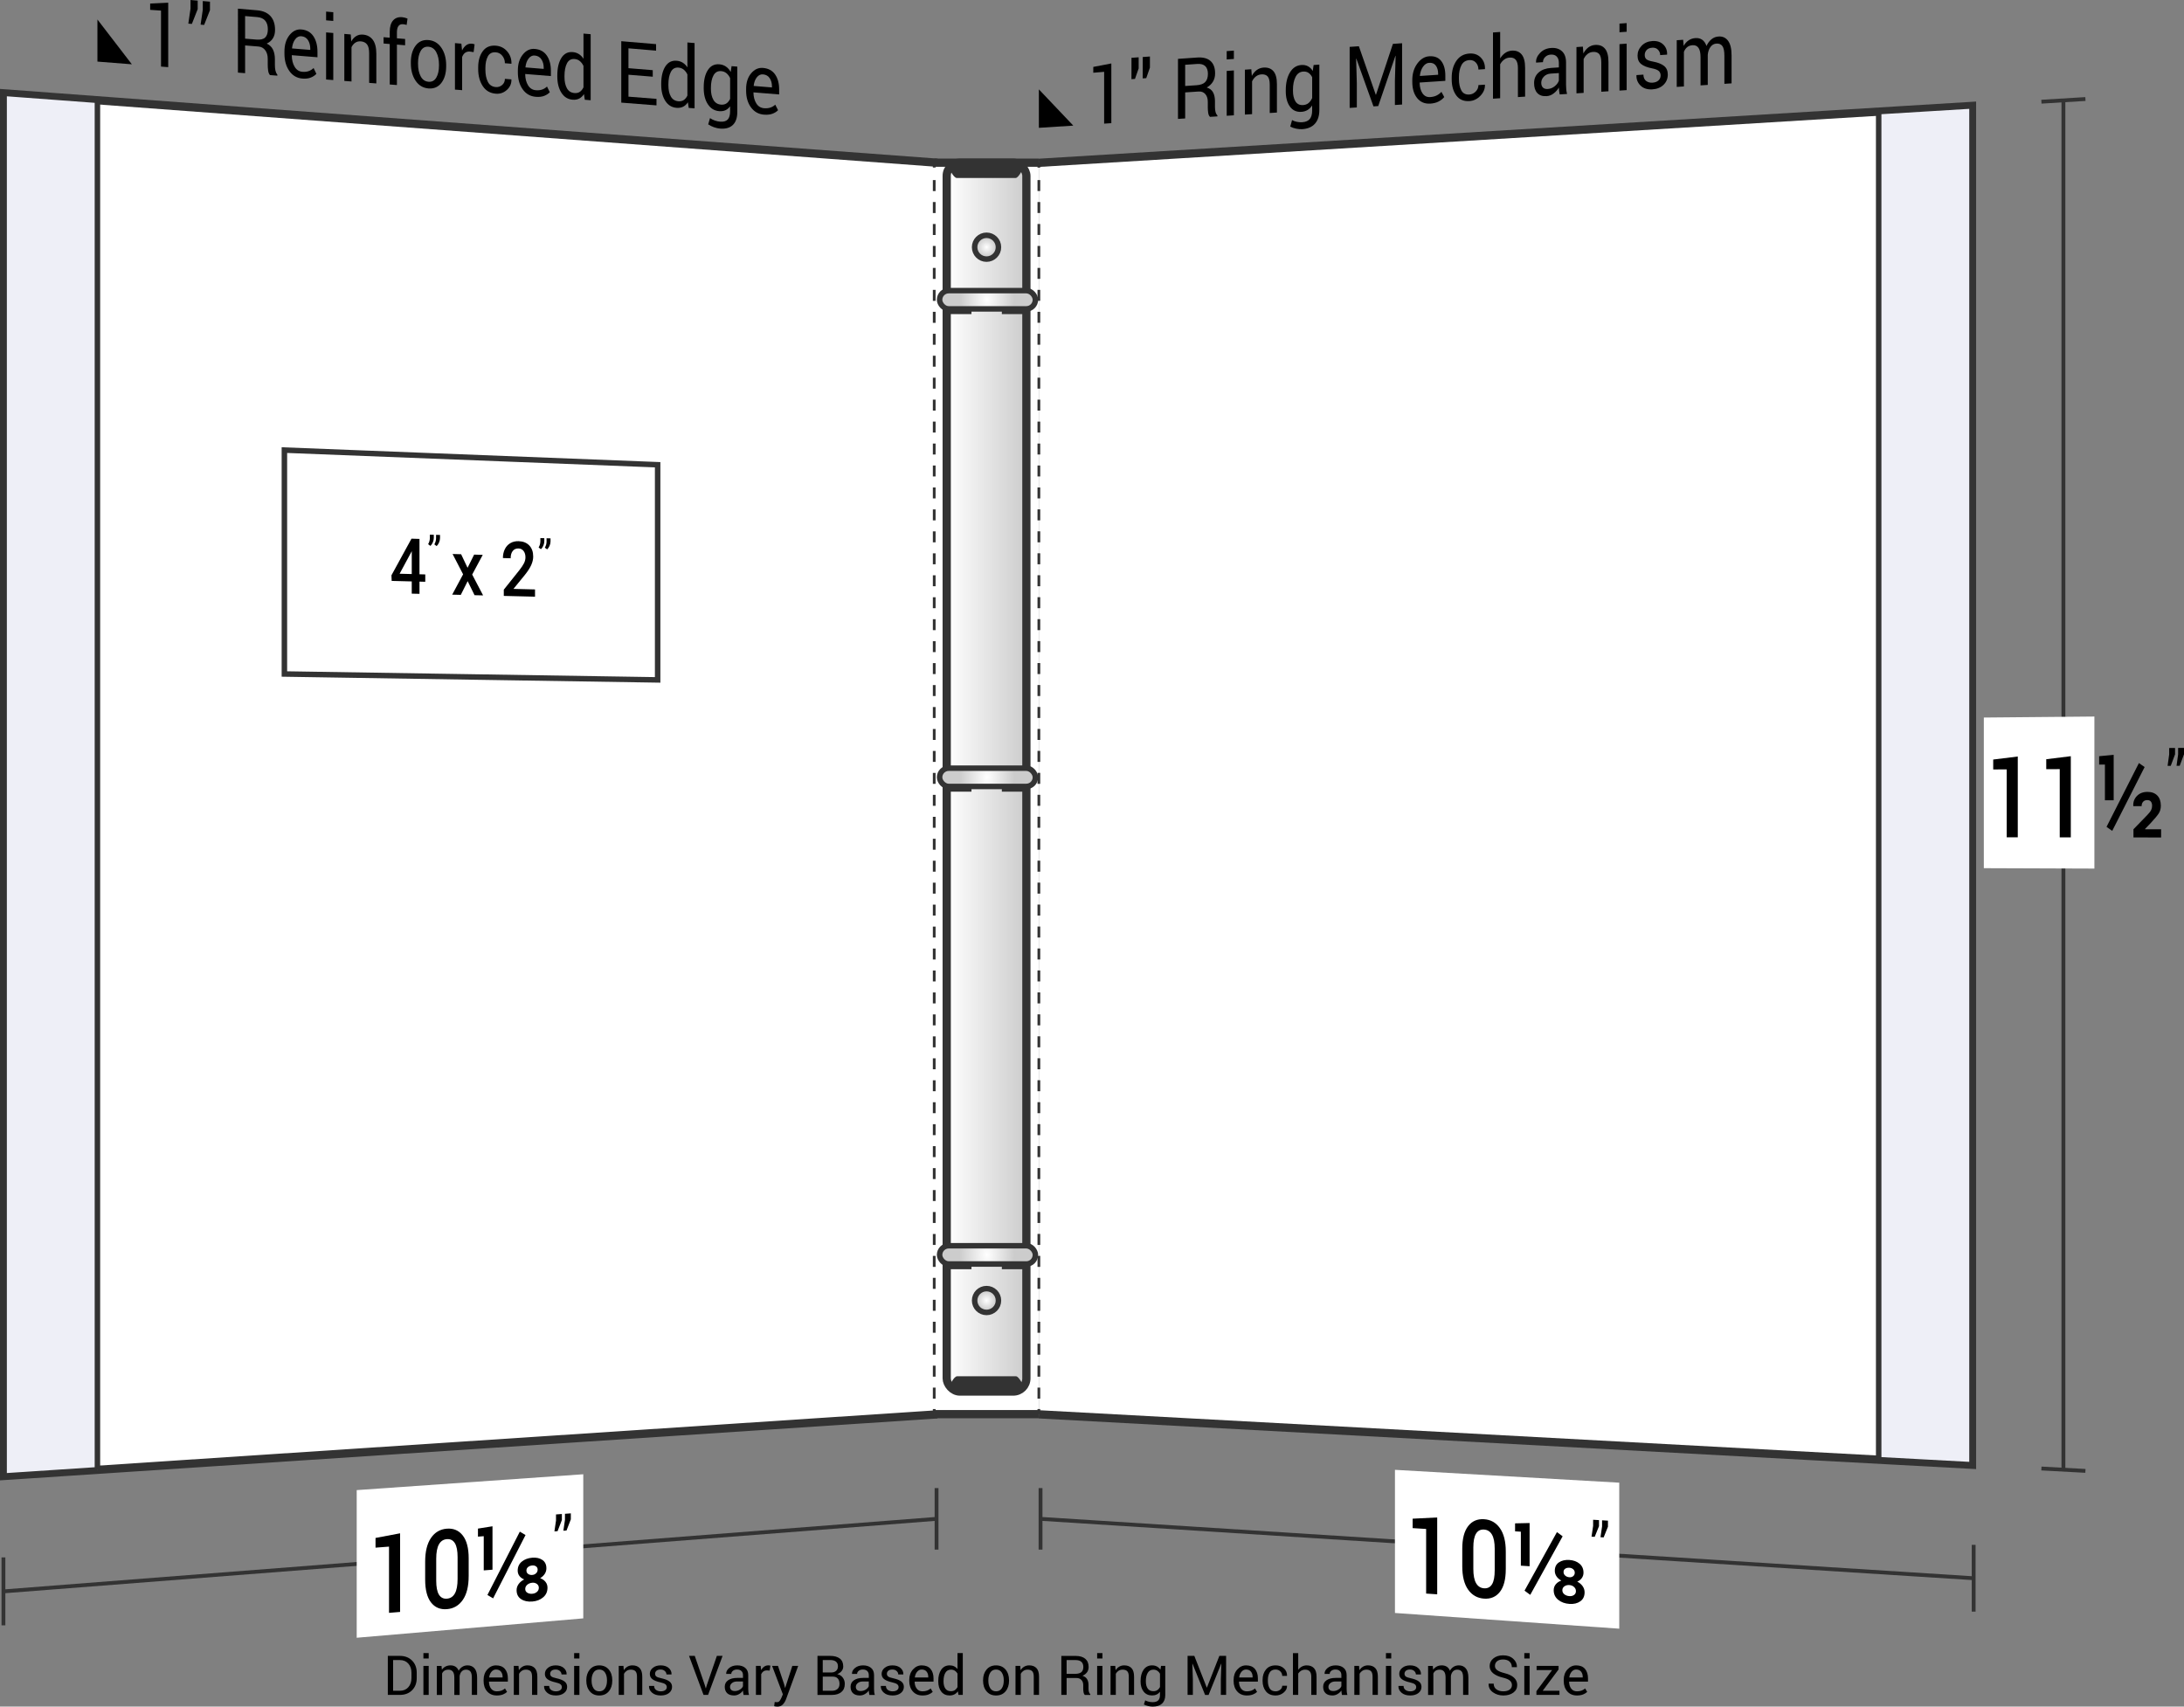 <?xml version="1.0" encoding="UTF-8"?>
<svg id="Layer_2" data-name="Layer 2" xmlns="http://www.w3.org/2000/svg" xmlns:xlink="http://www.w3.org/1999/xlink" viewBox="0 0 198.945 155.461">
  <rect x="0" y="0" width="198.945" height="155.461" fill="#808080" stroke="none"/>
  <defs>
    <style>
      .cls-1 {
        fill: url(#linear-gradient);
      }

      .cls-1, .cls-2, .cls-3, .cls-4, .cls-5, .cls-6, .cls-7, .cls-8, .cls-9, .cls-10, .cls-11, .cls-12 {
        stroke: #333;
        stroke-miterlimit: 10;
      }

      .cls-1, .cls-8 {
        stroke-width: .75px;
      }

      .cls-2 {
        fill: url(#radial-gradient-5);
      }

      .cls-2, .cls-5, .cls-6, .cls-7, .cls-9, .cls-11, .cls-12 {
        stroke-width: .5px;
      }

      .cls-13 {
        fill: #000;
      }

      .cls-13, .cls-14, .cls-15 {
        stroke-width: 0px;
      }

      .cls-3 {
        stroke-width: .35px;
      }

      .cls-3, .cls-4, .cls-10 {
        fill: none;
      }

      .cls-4, .cls-10 {
        stroke-width: .25px;
      }

      .cls-5 {
        fill: #eeeff7;
      }

      .cls-6, .cls-8, .cls-15 {
        fill: #fff;
      }

      .cls-7 {
        fill: url(#radial-gradient-2);
      }

      .cls-14 {
        fill: #333;
      }

      .cls-9 {
        fill: url(#radial-gradient-3);
      }

      .cls-10 {
        stroke-dasharray: 0 0 1 1;
      }

      .cls-11 {
        fill: url(#radial-gradient-4);
      }

      .cls-12 {
        fill: url(#radial-gradient);
      }
    </style>
    <linearGradient id="linear-gradient" x1="86.237" y1="70.79" x2="93.496" y2="70.79" gradientUnits="userSpaceOnUse">
      <stop offset="0" stop-color="#fff"/>
      <stop offset="1" stop-color="#ccc"/>
    </linearGradient>
    <radialGradient id="radial-gradient" cx="89.866" cy="118.468" fx="89.866" fy="118.468" r="1.088" gradientUnits="userSpaceOnUse">
      <stop offset="0" stop-color="#fff"/>
      <stop offset=".8" stop-color="#ccc"/>
    </radialGradient>
    <radialGradient id="radial-gradient-2" cy="22.518" fy="22.518" r="1.088" xlink:href="#radial-gradient"/>
    <radialGradient id="radial-gradient-3" cx="162.585" cy="114.31" fx="162.585" fy="114.31" r="3.844" gradientTransform="translate(-42.116) scale(.812 1)" xlink:href="#radial-gradient"/>
    <radialGradient id="radial-gradient-4" cx="162.585" cy="70.808" fx="162.585" fy="70.808" r="3.844" gradientTransform="translate(-42.116) scale(.812 1)" xlink:href="#radial-gradient"/>
    <radialGradient id="radial-gradient-5" cx="162.585" cy="27.306" fx="162.585" fy="27.306" r="3.844" gradientTransform="translate(-42.116) scale(.812 1)" xlink:href="#radial-gradient"/>
  </defs>
  <title>99-71-WIN</title>
  <g>
    <g>
      <g>
        <path class="cls-3" d="M85.313,138.355c-28.333,2.203-56.667,4.406-85,6.609"/>
        <path class="cls-3" d="M85.313,135.554v5.603"/>
        <path class="cls-3" d="M.313,141.869v6.189"/>
      </g>
      <path class="cls-15" d="M53.132,147.422c-8.256.706-12.383,1.059-20.639,1.765v-13.449c8.256-.578,12.383-.866,20.639-1.444,0,5.251,0,7.877 0,13.128Z"/>
      <g>
        <path class="cls-13" d="M36.445,146.835c-.403.034-.605.05-1.008.084v-6.033c-.491.037-.737.056-1.229.094v-.883c.895-.17,1.342-.255,2.237-.424v7.162Z"/>
        <path class="cls-13" d="M42.692,143.576c0,.924-.177,1.644-.531,2.158-.354.514-.836.798-1.444.848-.612.051-1.096-.152-1.453-.609-.356-.457-.535-1.151-.535-2.08v-1.634c0-.926.177-1.647.531-2.164s.837-.798,1.448-.844c.609-.045,1.092.163,1.449.625s.536,1.152.536,2.074v1.626ZM41.683,141.846c0-.583-.083-1.008-.249-1.276s-.408-.389-.727-.365c-.318.024-.56.182-.724.476-.165.293-.247.732-.247,1.316v1.983c0,.588.084,1.016.251,1.284.167.268.41.39.729.363.318-.026.559-.186.722-.479.164-.294.245-.735.245-1.324v-1.978Z"/>
        <path class="cls-13" d="M44.862,142.988c-.319.025-.478.038-.797.063v-3.115c-.211.016-.316.024-.527.04v-.732c.529-.085.794-.127,1.324-.211v3.955ZM44.92,145.599c-.207-.123-.311-.185-.519-.308,1.18-2.315,1.77-3.469,2.951-5.769.208.124.311.186.519.31-1.18,2.299-1.771,3.453-2.951,5.767ZM49.772,142.86c0,.187-.051.359-.153.514s-.241.283-.415.385c.205.074.367.187.488.338.12.152.18.328.18.528 0.0.362-.13.654-.392.877-.261.224-.59.352-.986.385-.412.034-.754-.038-1.027-.218-.272-.18-.409-.451-.409-.814,0-.204.062-.391.185-.562s.292-.309.508-.418c-.186-.072-.331-.178-.436-.317-.105-.139-.157-.302-.157-.49,0-.34.125-.613.377-.819s.57-.324.955-.354c.371-.029.677.04.919.206.242.166.363.419.363.758ZM49.083,144.643c0-.151-.059-.27-.175-.357s-.256-.124-.419-.111c-.183.015-.335.076-.459.182-.123.107-.185.235-.185.387,0,.148.062.261.185.34.123.079.277.11.462.095.164-.013.303-.069.417-.167.115-.098.172-.221.172-.368ZM48.975,142.981c0-.126-.047-.223-.141-.292-.094-.069-.209-.097-.345-.087-.155.012-.283.06-.384.142s-.151.188-.151.318c0,.136.052.24.155.313.104.073.232.103.384.09.133-.011.247-.061.341-.151.094-.09.141-.201.141-.334Z"/>
        <path class="cls-13" d="M51.183,138.462c-.157.406-.235.61-.392,1.016-.115.009-.173.013-.288.022.058-.397.087-.596.145-.993v-.553c.214-.016.321-.024.535-.04v.547ZM51.998,138.401c-.157.406-.235.609-.392,1.016-.115.009-.173.013-.288.022.058-.397.087-.595.145-.992v-.552c.214-.016.321-.024.535-.04v.546Z"/>
      </g>
      <path class="cls-8" d="M85.375,14.822C57.042,12.715,28.708,10.609.375,8.503v125.947c28.333-1.871,56.667-3.742,85-5.613"/>
      <path class="cls-5" d="M8.875,133.889c-3.4.225-5.1.337-8.5.561V8.503c3.4.253,5.1.379,8.5.632 0,41.585 0,83.17,0,124.754Z"/>
      <g>
        <path class="cls-13" d="M15.322,6.116c-.262-.02-.393-.031-.654-.051,0-2.04-0-3.06-0-5.1-.396-.027-.594-.04-.989-.067V.324c.657-.032.986-.047,1.644-.078,0,2.348 0,3.522 0,5.87Z"/>
        <path class="cls-13" d="M18.008.832c-.212.538-.319.808-.531,1.347-.129-.011-.193-.016-.322-.027.08-.545.12-.818.199-1.363v-.788c.262.022.393.034.654.056v.776ZM19.126.926c-.212.538-.319.807-.531,1.345-.129-.011-.193-.016-.322-.027.08-.545.12-.817.199-1.361V.096c.262.022.392.034.654.056v.775Z"/>
        <path class="cls-13" d="M22.328,4.141v2.524c-.262-.02-.393-.031-.654-.051V.789c.7.059,1.05.089,1.75.149.529.045.933.22,1.212.526.279.305.418.727.418,1.263,0,.298-.064.551-.194.762-.13.21-.318.37-.566.48.266.125.457.309.573.551s.174.534.174.877v.546c0,.181.017.344.05.49s.091.268.173.364v.096c-.27-.021-.405-.032-.674-.053-.086-.097-.142-.235-.166-.412-.024-.177-.036-.359-.036-.545v-.531c0-.314-.077-.573-.229-.777-.152-.204-.357-.316-.614-.337-.486-.039-.729-.059-1.215-.099ZM22.328,3.521c.412.034.618.051,1.029.084.37.03.636-.032.798-.188.163-.155.244-.405.244-.751,0-.327-.079-.586-.237-.779-.159-.192-.405-.303-.739-.331-.438-.037-.657-.055-1.096-.092v2.056Z"/>
        <path class="cls-13" d="M27.547,7.156c-.5-.039-.898-.27-1.194-.693s-.443-.953-.443-1.59v-.175c0-.613.152-1.111.457-1.494.304-.382.665-.556,1.081-.521.484.04.851.246,1.099.616.248.37.372.846.372,1.428v.488c-.932-.075-1.399-.113-2.331-.188-.004.008-.006.011-.01.019.007.413.094.76.262,1.039.168.279.404.431.708.455.221.017.416-.005.583-.067s.312-.155.433-.277c.102.212.154.317.256.529-.128.142-.298.255-.508.34-.21.085-.465.116-.764.092ZM27.448,3.3c-.219-.018-.406.077-.562.285-.155.208-.25.477-.285.807.003.008.004.012.006.02.663.054.994.081,1.657.135v-.103c0-.306-.068-.568-.206-.785-.137-.217-.341-.337-.611-.359Z"/>
        <path class="cls-13" d="M30.359,1.908c-.262-.022-.393-.033-.654-.055v-.797c.262.022.393.034.654.056v.797ZM30.359,7.293c-.262-.02-.393-.031-.654-.051V2.951c.262.022.393.033.654.054v4.288Z"/>
        <path class="cls-13" d="M31.95,3.138c.019.256.028.384.046.641.12-.217.27-.381.45-.491.18-.11.386-.156.616-.136.387.032.688.192.9.479.212.287.319.712.319,1.275v2.694c-.262-.02-.393-.031-.654-.051v-2.681c0-.377-.062-.649-.188-.817s-.316-.263-.573-.284c-.188-.016-.355.025-.5.121-.145.096-.261.234-.347.414v3.121c-.262-.02-.393-.031-.654-.051V3.089c.234.019.351.029.584.049Z"/>
        <path class="cls-13" d="M35.502,7.696v-3.687c-.224-.019-.337-.028-.561-.046v-.576c.224.019.337.028.561.047v-.54c0-.455.1-.797.3-1.028.201-.231.48-.331.838-.3.075.006.151.02.228.041.077.021.161.049.254.083-.032.233-.048.35-.08.583-.04-.014-.088-.027-.145-.04-.056-.013-.116-.022-.177-.027-.19-.016-.332.039-.425.167-.093.127-.139.319-.139.577v.539l.747.062v.574c-.299-.025-.448-.037-.747-.062v3.684c-.262-.02-.393-.031-.654-.051Z"/>
        <path class="cls-13" d="M37.425,5.681c0-.629.144-1.136.432-1.519.288-.383.678-.554,1.172-.513.498.042.892.277,1.18.706.289.429.434.958.434,1.587v.086c0,.632-.144,1.137-.432,1.517-.288.379-.68.55-1.175.511-.496-.039-.888-.272-1.177-.699-.289-.427-.433-.957-.433-1.589v-.086ZM38.079,5.818c0,.45.08.828.241,1.133.161.306.399.471.716.496.312.025.549-.103.71-.382.162-.279.242-.644.242-1.092v-.086c0-.443-.081-.819-.244-1.128-.163-.308-.401-.476-.715-.502-.312-.026-.548.102-.709.385-.161.282-.241.646-.241,1.09v.086Z"/>
        <path class="cls-13" d="M43.143,4.749c-.134-.02-.201-.031-.335-.051-.172-.014-.318.022-.437.109-.119.086-.21.215-.274.384v3.022c-.262-.02-.393-.031-.654-.051V3.928c.234.019.351.029.584.049.025.249.038.374.063.623.102-.21.228-.371.377-.481s.322-.157.517-.141c.048.004.095.012.139.025s.081.026.11.038c-.036.283-.054.424-.09.707Z"/>
        <path class="cls-13" d="M45.171,7.931c.217.017.408-.046.573-.19.165-.144.248-.33.248-.558.235.019.353.028.588.047.003.01.004.014.006.024.011.364-.126.676-.413.936-.287.26-.621.376-1.001.346-.522-.041-.922-.272-1.198-.694-.277-.422-.415-.937-.415-1.543v-.164c0-.601.139-1.091.416-1.47.278-.379.677-.546,1.197-.503.421.035.764.209,1.031.522.267.312.396.68.387,1.101-.003.009-.004.014-.007.023-.236-.019-.354-.029-.591-.048,0-.257-.078-.482-.232-.675s-.351-.3-.588-.319c-.343-.028-.588.096-.735.373-.147.277-.221.626-.221,1.047v.164c0,.431.073.796.219,1.094.146.299.392.461.737.488Z"/>
        <path class="cls-13" d="M48.81,8.819c-.5-.039-.898-.265-1.194-.678s-.443-.931-.443-1.552v-.171c0-.598.152-1.084.457-1.456.304-.372.665-.541,1.081-.506.484.04.851.242,1.099.603.248.361.372.826.372,1.394v.476c-.932-.075-1.399-.113-2.331-.188-.004.007-.006.011-.01.019.007.403.094.741.262,1.014.168.273.404.421.708.445.221.017.416-.004.583-.065s.312-.15.433-.27c.102.207.153.31.256.517-.128.138-.298.248-.508.331-.21.082-.465.112-.764.088ZM48.711,5.057c-.219-.018-.406.074-.562.277-.155.203-.25.465-.285.787.003.008.004.012.006.02.663.054.994.081,1.657.135v-.1c0-.299-.068-.554-.206-.766-.137-.212-.341-.33-.611-.352Z"/>
        <path class="cls-13" d="M50.766,6.875c0-.673.124-1.206.371-1.598.247-.392.592-.57,1.038-.532.21.018.396.078.559.182.163.104.302.247.417.428v-2.296c.262.022.392.034.654.056,0,2.406,0,3.609-0,6.015-.214-.017-.321-.025-.534-.042-.031-.208-.046-.311-.077-.519-.117.186-.261.323-.432.41-.17.087-.369.122-.594.104-.438-.034-.781-.246-1.029-.636-.248-.389-.372-.886-.372-1.49v-.081ZM51.42,7.009c0,.423.074.767.223,1.033.148.265.378.411.69.435.195.015.358-.023.491-.116s.241-.228.326-.406v-1.949c-.084-.179-.193-.325-.327-.438s-.295-.177-.483-.192c-.314-.026-.546.106-.696.395s-.224.675-.224,1.157v.081Z"/>
        <path class="cls-13" d="M59.462,6.987c-.886-.072-1.329-.108-2.214-.18v1.997c1.021.081,1.532.121,2.553.202v.593c-1.283-.1-1.925-.151-3.208-.251V3.752c1.268.108,1.903.162,3.171.269v.593l-2.517-.212v1.809c.886.073,1.329.109,2.214.182v.594Z"/>
        <path class="cls-13" d="M60.232,7.639c0-.666.124-1.193.371-1.58.247-.387.592-.563,1.038-.525.21.018.396.077.559.18.163.103.302.244.417.424v-2.27c.262.022.392.034.654.056v5.947c-.214-.017-.321-.025-.534-.042-.031-.205-.046-.308-.077-.513-.117.184-.261.319-.432.405s-.369.12-.594.102c-.438-.034-.781-.244-1.029-.629-.248-.385-.372-.877-.372-1.474v-.08ZM60.886,7.772c0,.418.074.759.223,1.021.148.263.378.406.69.431.195.015.358-.023.491-.114.133-.091.241-.225.326-.402v-1.927c-.084-.177-.193-.322-.327-.433-.134-.112-.295-.175-.483-.191-.314-.026-.546.104-.696.39-.149.286-.224.667-.224,1.144v.08Z"/>
        <path class="cls-13" d="M64.104,7.951c0-.663.126-1.187.378-1.572s.601-.559,1.046-.522c.228.019.428.088.601.208.173.119.316.283.432.49.032-.212.048-.317.08-.529.209.017.313.026.521.043-0,1.651-0,2.477-0,4.129,0,.526-.134.92-.402,1.182-.268.262-.654.373-1.159.335-.173-.013-.359-.054-.56-.124-.2-.07-.377-.158-.53-.263.066-.228.1-.342.166-.57.118.085.259.158.425.217.166.06.33.096.491.108.319.025.551-.041.696-.195.145-.155.217-.401.217-.741v-.463c-.117.163-.258.282-.421.356-.164.075-.352.104-.564.087-.441-.034-.787-.244-1.04-.629s-.378-.874-.378-1.466v-.08ZM64.758,8.084c0,.413.076.752.229,1.015.153.263.385.407.697.432.197.016.362-.023.495-.115s.242-.228.329-.409v-1.891c-.084-.182-.194-.329-.329-.443-.135-.114-.298-.178-.488-.194-.312-.026-.545.105-.7.391-.155.286-.232.665-.232,1.134v.08Z"/>
        <path class="cls-13" d="M69.602,10.445c-.5-.039-.898-.26-1.194-.664s-.443-.909-.443-1.515v-.167c0-.584.152-1.057.457-1.42.304-.363.665-.526,1.081-.491.484.04.851.237,1.099.59.248.353.372.807.372,1.36v.465c-.932-.075-1.399-.113-2.331-.188l-.01.018c.007.394.094.723.262.99.168.267.404.411.708.435.221.017.416-.003.583-.062.167-.059.312-.146.433-.262.102.202.153.303.256.504-.128.134-.298.242-.508.321-.21.08-.465.108-.764.085ZM69.502,6.775c-.219-.018-.406.071-.562.269-.155.197-.25.453-.285.767.003.008.004.012.006.019.663.054.994.081,1.657.135v-.098c0-.292-.068-.541-.206-.748-.137-.207-.341-.322-.611-.344Z"/>
      </g>
      <path class="cls-13" d="M8.875,5.611l3.136.246c-1.254-1.627-1.881-2.443-3.136-4.081v3.835Z"/>
    </g>
    <g>
      <g>
        <path class="cls-3" d="M187.96,9.142c-0,41.579-0,83.158,0,124.737"/>
        <path class="cls-3" d="M185.955,9.264c1.604-.098,2.406-.147,4.01-.244"/>
        <path class="cls-3" d="M185.955,133.77c1.604.087,2.406.13,4.01.217"/>
        <path class="cls-15" d="M190.783,79.121c-4.029-.014-6.043-.022-10.072-.036v-13.722c4.029-.037,6.043-.055,10.072-.092v13.85Z"/>
        <g>
          <path class="cls-13" d="M183.803,76.275c-.403-0-.605-.001-1.008-.001v-6.188c-.491.002-.737.004-1.229.006v-.903c.895-.11,1.342-.165,2.237-.276v7.362Z"/>
          <path class="cls-13" d="M188.634,76.279c-.403-0-.605-.001-1.008-.001v-6.216c-.491.002-.737.004-1.229.006v-.907c.895-.11,1.342-.166,2.237-.277v7.395Z"/>
          <path class="cls-13" d="M192.539,72.899c-.319.001-.478.001-.797.002v-3.255c-.211.001-.316.002-.527.003v-.764c.53-.05.795-.075,1.324-.125v4.139ZM192.407,75.687c-.208-.147-.311-.22-.519-.367,1.18-2.319,1.77-3.481,2.951-5.812.208.146.311.219.519.365-1.18,2.332-1.77,3.495-2.951,5.814ZM196.86,76.287c-1.008-.001-1.512-.001-2.519-.002v-.745c.506-.521.76-.781,1.266-1.303.177-.184.293-.336.349-.455s.083-.249.083-.389c0-.15-.035-.272-.106-.368-.07-.095-.181-.143-.33-.142-.168 0-.297.052-.386.154-.088.102-.133.235-.133.399-.3 0-.451.001-.751.001-.004-.012-.005-.018-.009-.031-.017-.351.094-.65.332-.897.238-.247.558-.372.959-.373.385-.001.684.109.898.33.214.221.322.531.322.93,0,.276-.067.515-.201.717s-.368.481-.7.839c-.214.223-.321.334-.535.557.003.012.005.018.008.031.581 0.0.872 0,1.453 0v.747Z"/>
          <path class="cls-13" d="M198.13,68.714c-.157.419-.235.629-.392,1.048-.115.001-.173.001-.288.001.058-.416.087-.624.145-1.04v-.585c.214-.001.321-.002.535-.003v.579ZM198.945,68.709c-.157.419-.235.629-.392,1.048-.115.001-.173.001-.288.001.058-.416.087-.624.145-1.04v-.586c.214-.001.321-.002.535-.003v.58Z"/>
        </g>
      </g>
      <g>
        <path class="cls-3" d="M179.785,143.766c-28.333-1.803-56.667-3.607-85-5.41"/>
        <path class="cls-3" d="M179.785,140.724v6.083"/>
        <path class="cls-3" d="M94.785,135.554v5.603"/>
      </g>
      <path class="cls-15" d="M147.501,148.361c-8.173-.572-12.259-.858-20.432-1.431-0-5.216-0-7.823-0-13.039,8.173.468,12.259.702,20.432,1.17v13.299Z"/>
      <g>
        <path class="cls-13" d="M130.918,145.231c-.403-.028-.605-.041-1.008-.069v-5.885c-.491-.031-.737-.046-1.229-.077v-.859c.895-.045,1.342-.067,2.237-.112v7.001Z"/>
        <path class="cls-13" d="M137.164,142.943c0,.916-.177,1.603-.531,2.059-.354.456-.836.663-1.444.622-.612-.042-1.096-.315-1.453-.818-.356-.503-.535-1.211-.535-2.123v-1.605c0-.909.177-1.594.531-2.054s.837-.672,1.448-.635c.609.037,1.092.308,1.449.814s.536,1.215.536,2.128v1.611ZM136.156,141.087c0-.576-.083-1.008-.249-1.295-.166-.287-.408-.44-.727-.46-.318-.02-.56.103-.724.37s-.247.687-.247,1.262v1.952c0,.578.084,1.012.251,1.301.167.289.41.444.729.466.318.021.559-.101.722-.366.164-.266.245-.69.245-1.273v-1.955Z"/>
        <path class="cls-13" d="M139.335,142.673c-.319-.021-.478-.031-.797-.052-0-1.238-0-1.857-0-3.095-.211-.013-.316-.02-.527-.033v-.726c.529-.012.794-.018,1.324-.03,0,1.575 0,2.362 0,3.937ZM139.393,145.28c-.207-.154-.311-.23-.519-.384,1.18-2.126,1.77-3.193,2.951-5.332.208.153.311.229.519.382-1.18,2.14-1.771,3.206-2.951,5.334ZM144.244,143.255c0,.189-.051.353-.153.494-.103.141-.241.25-.415.326.205.105.367.242.488.412.12.17.18.356.18.558,0,.364-.13.638-.392.823-.261.185-.59.264-.986.237-.412-.028-.754-.153-1.027-.374s-.409-.513-.409-.875c0-.204.062-.382.185-.534.123-.152.292-.266.508-.343-.186-.1-.331-.227-.436-.381-.105-.154-.157-.325-.157-.513,0-.34.125-.595.377-.765s.57-.243.955-.218c.371.024.677.137.919.339s.363.474.363.815ZM143.556,144.945c0-.152-.059-.28-.175-.384-.116-.105-.256-.163-.419-.173-.183-.012-.335.026-.459.115-.123.089-.185.208-.185.36,0,.148.062.271.185.368.123.097.277.152.462.164.164.011.303-.024.417-.105.115-.081.172-.196.172-.344ZM143.448,143.261c0-.127-.047-.231-.141-.313-.094-.083-.209-.128-.345-.137-.155-.01-.283.019-.384.087s-.151.167-.151.296c0,.136.052.248.155.336.104.088.232.137.384.147.133.009.247-.025.341-.102.094-.077.141-.182.141-.314Z"/>
        <path class="cls-13" d="M145.656,139.024c-.157.389-.235.583-.392.971-.115-.007-.173-.011-.288-.018.058-.392.087-.588.145-.98v-.557c.214.013.321.019.535.032v.552ZM146.471,139.074c-.157.389-.235.583-.392.972-.115-.007-.173-.011-.288-.018.058-.392.087-.589.145-.981v-.558c.214.013.321.019.535.032v.552Z"/>
      </g>
      <path class="cls-8" d="M94.633,14.831c28.333-1.727,56.667-3.455,85-5.182-0,41.26-0,82.519,0,123.779-28.333-1.532-56.667-3.063-85-4.594"/>
      <path class="cls-5" d="M171.133,132.969c3.4.184,5.1.276,8.5.459-0-41.26-0-82.519,0-123.779l-8.5.518c0,40.934 0,81.867,0,122.801Z"/>
      <g>
        <path class="cls-13" d="M101.233,11.22c-.262.017-.393.025-.654.042v-4.719c-.396.033-.594.05-.989.083v-.53c.657-.126.986-.189,1.644-.316v5.439Z"/>
        <path class="cls-13" d="M103.723,6.23c-.134.384-.201.576-.335.959-.129.009-.193.013-.322.022.001-.359.002-.539.003-.898v-1.048c.262-.018.392-.027.654-.046v1.011ZM104.749,6.159c-.134.384-.201.576-.335.96-.129.009-.193.013-.322.022.001-.372.002-.558.003-.929v-1.019c.262-.018.393-.027.654-.046v1.012Z"/>
        <path class="cls-13" d="M107.96,8.416v2.373c-.262.017-.393.025-.654.042v-5.469c.7-.049,1.05-.073,1.75-.122.529-.037.933.068,1.212.315.279.247.418.625.418,1.133,0,.281-.064.531-.194.748-.13.218-.318.396-.566.536.266.08.457.226.573.439.116.212.174.481.174.805v.517c0,.171.017.323.05.457s.091.241.173.321v.091c-.27.017-.405.026-.674.043-.086-.08-.142-.202-.166-.366s-.036-.334-.036-.51v-.501c0-.296-.077-.53-.229-.701-.152-.171-.357-.247-.614-.23-.486.032-.729.049-1.215.081ZM107.96,7.833c.412-.028.618-.041,1.029-.069.37-.025.636-.122.798-.292.163-.17.244-.418.244-.744,0-.309-.079-.542-.237-.7-.159-.158-.405-.226-.739-.203-.438.03-.657.045-1.096.076v1.933Z"/>
        <path class="cls-13" d="M112.396,5.37l-.654.045v-.759c.262-.018.393-.027.654-.046v.759ZM112.396,10.504c-.262.017-.393.025-.654.042v-4.085l.654-.045v4.087Z"/>
        <path class="cls-13" d="M113.986,6.308c.019.242.028.364.046.606.12-.225.27-.404.45-.536.18-.132.386-.206.616-.222.387-.026.687.082.9.327.212.245.319.638.319,1.179v2.59c-.262.017-.393.025-.654.042v-2.573c0-.361-.062-.614-.188-.757s-.316-.206-.573-.189c-.188.013-.355.076-.5.189-.145.113-.261.262-.347.447v2.985c-.262.017-.393.025-.654.042v-4.091c.234-.016.351-.024.584-.04Z"/>
        <path class="cls-13" d="M117.124,8.223c0-.66.126-1.202.378-1.623s.601-.649,1.046-.679c.228-.016.428.023.601.117.173.093.316.235.432.425.032-.217.048-.325.08-.542.209-.014.313-.021.521-.036v4.142c0,.528-.134.942-.402,1.242-.268.3-.654.465-1.159.497-.173.011-.359-.005-.56-.047s-.377-.105-.53-.189c.066-.237.1-.355.166-.591.118.068.259.121.425.157s.33.049.491.039c.319-.02.551-.118.696-.293.145-.175.217-.433.217-.773v-.464c-.117.18-.258.319-.421.417-.164.098-.352.154-.564.167-.441.028-.787-.132-1.04-.48-.252-.348-.378-.817-.378-1.406v-.08ZM117.779,8.26c0,.413.076.739.229.98.153.241.385.351.697.331.197-.013.362-.075.495-.186s.242-.263.329-.457v-1.895c-.084-.169-.194-.301-.329-.394-.135-.094-.298-.134-.488-.121-.312.021-.545.187-.7.496-.155.309-.232.698-.232,1.166v.08Z"/>
        <path class="cls-13" d="M123.781,4.211c.616,1.765.924,2.649,1.541,4.419.008-.001.012-.001.02-.001.616-1.851.924-2.777,1.541-4.633.335-.023.502-.035.836-.058v5.584c-.262.017-.392.025-.654.042,0-.883,0-1.324 0-2.207.027-.909.04-1.364.066-2.273-.007-.001-.01-.002-.017-.003-.627,1.835-.94,2.751-1.567,4.581-.174.011-.261.017-.435.028-.624-1.744-.936-2.615-1.561-4.353-.007.002-.01.003-.017.005.025.898.038,1.347.063,2.245v2.2c-.262.017-.393.025-.654.042v-5.558c.335-.023.502-.035.837-.058Z"/>
        <path class="cls-13" d="M130.286,9.437c-.5.032-.898-.135-1.194-.501-.295-.366-.443-.856-.443-1.47v-.169c0-.591.152-1.093.457-1.507.304-.414.665-.635,1.081-.663.484-.033.851.111,1.099.433.248.322.372.765.372,1.33v.474c-.932.062-1.399.092-2.331.154-.004.008-.006.012-.01.02.007.398.094.72.262.965.168.246.404.359.708.339.221-.014.416-.063.583-.147s.312-.194.433-.33c.102.191.153.286.256.477-.128.156-.298.289-.508.401-.21.112-.465.177-.764.196ZM130.186,5.722c-.219.015-.406.134-.562.358-.155.224-.25.497-.285.821.003.008.004.011.006.019.663-.044.994-.066,1.657-.11v-.1c0-.297-.068-.54-.206-.73-.137-.19-.341-.276-.611-.258Z"/>
        <path class="cls-13" d="M133.851,8.61c.217-.014.408-.104.573-.271.165-.167.248-.363.248-.589.235-.015.353-.023.588-.038.003.009.004.014.006.023.011.36-.126.69-.413.989-.287.299-.621.461-1.001.485-.522.033-.922-.139-1.198-.517-.277-.378-.415-.865-.415-1.464v-.162c0-.593.139-1.097.416-1.513.278-.416.677-.642,1.197-.677.421-.029.764.092,1.031.362.267.27.396.616.387,1.036-.003.009-.004.014-.007.024-.236.016-.354.024-.591.039,0-.255-.078-.466-.232-.635-.155-.169-.351-.244-.588-.228-.343.023-.588.183-.735.479-.147.296-.221.652-.221,1.068v.162c0,.426.073.776.219,1.05s.392.4.737.378Z"/>
        <path class="cls-13" d="M136.654,5.323c.124-.21.276-.377.457-.501.18-.125.38-.194.599-.209.383-.026.681.088.895.342.213.254.32.661.32,1.219v2.628c-.262.017-.392.025-.654.042,0-1.054,0-1.581 0-2.635,0-.346-.064-.598-.191-.754-.127-.157-.317-.226-.57-.209-.181.012-.346.073-.493.182-.147.109-.269.252-.364.429v3.091c-.262.017-.393.025-.654.042V2.958c.262-.018.393-.027.654-.046,0,.964-0,1.446-0,2.41Z"/>
        <path class="cls-13" d="M142.073,8.599c-.022-.125-.039-.237-.051-.333-.012-.096-.02-.194-.021-.292-.122.21-.281.389-.477.538s-.407.23-.632.245c-.375.024-.659-.07-.855-.281-.196-.211-.294-.513-.294-.906,0-.401.139-.723.416-.968s.655-.383,1.131-.415c.284-.019.426-.028.71-.047v-.416c0-.246-.064-.437-.193-.572-.128-.135-.31-.195-.544-.179-.21.014-.381.088-.513.223-.132.135-.198.29-.198.466-.25.017-.374.025-.624.042-.003-.009-.004-.014-.007-.023-.013-.304.11-.592.37-.863.26-.271.596-.421,1.008-.449.407-.028.735.071.983.297.248.226.372.567.372,1.023v2.027c0,.15.007.295.02.434s.038.275.073.408c-.27.017-.405.026-.674.043ZM140.987,8.106c.237-.015.45-.1.641-.255.19-.154.314-.325.372-.513v-.682c-.294.019-.44.029-.734.048-.264.017-.474.109-.632.274-.159.165-.238.352-.238.562,0,.185.05.33.149.431s.247.147.442.134Z"/>
        <path class="cls-13" d="M144.188,4.248c.019.25.028.375.046.624.12-.232.27-.415.45-.551.18-.136.386-.212.616-.227.387-.026.688.086.9.339s.319.657.319,1.214v2.667c-.262.017-.393.025-.654.042v-2.65c0-.372-.062-.632-.188-.78-.125-.148-.316-.213-.573-.195-.188.013-.355.077-.5.194-.145.117-.261.269-.347.46v3.075c-.262.017-.393.025-.654.042v-4.214c.234-.016.351-.024.584-.04Z"/>
        <path class="cls-13" d="M148.176,2.892l-.654.045v-.786c.262-.018.393-.027.654-.046v.786ZM148.176,8.208c-.262.017-.393.025-.654.042v-4.23c.262-.018.393-.027.654-.045v4.232Z"/>
        <path class="cls-13" d="M151.27,6.879c0-.17-.055-.306-.165-.409-.109-.103-.318-.186-.623-.245-.434-.085-.764-.214-.984-.39-.22-.177-.331-.431-.331-.762,0-.344.124-.646.372-.905.248-.259.571-.403.969-.43.418-.029.751.076.998.312.247.237.365.538.354.902-.003.01-.004.014-.007.024-.25.017-.374.025-.624.042,0-.186-.066-.348-.198-.487-.131-.139-.306-.201-.523-.186-.232.016-.405.088-.518.215-.113.128-.169.276-.169.446,0,.167.05.296.149.386.1.09.303.162.607.218.453.084.791.219,1.013.402s.332.441.332.773c0,.377-.129.69-.387.94s-.595.387-1.011.414c-.458.029-.819-.085-1.082-.342-.264-.257-.389-.569-.375-.935.003-.01.004-.014.007-.024.25-.016.374-.024.624-.041.011.272.098.466.259.582.161.115.351.166.567.152.232-.015.415-.082.546-.202.132-.12.198-.27.198-.45Z"/>
        <path class="cls-13" d="M153.322,3.624c.019.222.028.333.046.555.118-.21.266-.376.447-.5.18-.124.39-.194.629-.21.239-.016.444.035.616.155.171.12.3.308.387.564.113-.249.262-.451.448-.606s.403-.24.651-.257c.365-.025.654.105.867.389.212.284.319.726.319,1.326v2.554c-.262.017-.393.025-.654.042v-2.56c0-.421-.061-.714-.183-.881-.122-.167-.303-.242-.544-.225-.224.015-.405.12-.543.313s-.22.431-.244.714v2.738c-.263.017-.394.025-.657.042v-2.555c0-.399-.062-.687-.188-.863-.125-.177-.305-.257-.54-.241-.199.013-.363.073-.492.179s-.227.249-.295.429v3.149c-.262.017-.393.025-.654.042V3.664c.234-.016.351-.024.584-.04Z"/>
      </g>
      <path class="cls-13" d="M94.633,11.644c1.254-.081,1.881-.121,3.136-.201-1.254-1.326-1.881-1.986-3.136-3.303v3.505Z"/>
    </g>
    <g>
      <rect class="cls-15" x="85.116" y="14.819" width="9.5" height="114"/>
      <line class="cls-8" x1="85.116" y1="14.819" x2="94.616" y2="14.819"/>
      <line class="cls-8" x1="94.616" y1="128.819" x2="85.116" y2="128.819"/>
      <rect class="cls-1" x="86.237" y="14.819" width="7.259" height="111.942" rx="1.202" ry="1.202"/>
      <circle class="cls-12" cx="89.866" cy="118.468" r="1.086"/>
      <circle class="cls-7" cx="89.866" cy="22.518" r="1.086"/>
      <g>
        <rect class="cls-14" x="91.26" y="113.875" width="2.236" height="1.742"/>
        <rect class="cls-14" x="86.237" y="113.875" width="2.257" height="1.742"/>
        <rect class="cls-9" x="85.589" y="113.479" width="8.728" height="1.663" rx=".831" ry=".831"/>
      </g>
      <g>
        <rect class="cls-14" x="91.26" y="70.373" width="2.236" height="1.742"/>
        <rect class="cls-14" x="86.237" y="70.373" width="2.257" height="1.742"/>
        <rect class="cls-11" x="85.589" y="69.977" width="8.728" height="1.663" rx=".831" ry=".831"/>
      </g>
      <g>
        <rect class="cls-14" x="91.26" y="26.871" width="2.236" height="1.742"/>
        <rect class="cls-14" x="86.237" y="26.871" width="2.257" height="1.742"/>
        <rect class="cls-2" x="85.589" y="26.475" width="8.728" height="1.663" rx=".831" ry=".831"/>
      </g>
      <path class="cls-14" d="M92.546,125.368h-5.359c-.311,0-.721.931-.721.931,0,0,1.436.461,3.5.461s3.363-.304,3.363-.304c0,0-.472-1.088-.783-1.088Z"/>
      <path class="cls-14" d="M92.515,16.212h-5.359c-.311,0-.721-.931-.721-.931,0,0,1.436-.461,3.5-.461s3.363.304,3.363.304c0,0-.472,1.088-.783,1.088Z"/>
    </g>
    <g>
      <path class="cls-13" d="M35.327,154.394v-3.555h1.091c.465,0,.839.143,1.121.429.282.285.422.654.422,1.107v.486c0,.454-.141.823-.422,1.107-.282.284-.655.426-1.121.426h-1.091ZM35.808,151.218v2.798h.61c.329,0,.588-.108.778-.324.189-.216.284-.494.284-.832v-.49c0-.335-.095-.611-.284-.827-.19-.216-.449-.324-.778-.324h-.61Z"/>
      <path class="cls-13" d="M39.05,151.076h-.481v-.491h.481v.491ZM39.05,154.394h-.481v-2.642h.481v2.642Z"/>
      <path class="cls-13" d="M40.219,151.752l.034.347c.086-.125.196-.223.329-.292.132-.069.287-.104.462-.104s.327.041.453.122c.126.082.221.204.285.366.083-.15.193-.269.33-.356s.296-.132.479-.132c.269,0,.481.092.637.277.156.185.234.462.234.834v1.58h-.481v-1.584c0-.26-.045-.445-.134-.553-.089-.108-.223-.162-.4-.162-.165,0-.297.057-.399.171-.102.114-.162.258-.18.432v1.697h-.483v-1.584c0-.248-.046-.428-.138-.543-.092-.114-.225-.172-.397-.172-.146,0-.267.03-.361.09s-.167.145-.217.254v1.956h-.481v-2.642h.43Z"/>
      <path class="cls-13" d="M45.256,154.445c-.368,0-.66-.123-.878-.368-.217-.245-.326-.562-.326-.953v-.107c0-.376.112-.689.335-.938.224-.25.489-.375.795-.375.356,0,.626.107.808.322s.273.501.273.859v.3h-1.714l-.007.012c.005.253.069.461.193.625s.297.245.52.245c.163,0,.306-.023.429-.069.123-.047.229-.11.318-.192l.188.313c-.094.093-.219.171-.374.233-.155.062-.342.093-.562.093ZM45.183,152.082c-.161,0-.299.068-.413.203-.114.136-.184.305-.21.51l.005.012h1.218v-.063c0-.188-.05-.345-.151-.472s-.25-.19-.449-.19Z"/>
      <path class="cls-13" d="M47.233,151.752l.034.393c.088-.14.198-.249.331-.326.133-.078.284-.116.453-.116.285,0,.505.084.662.25.156.167.234.425.234.773v1.667h-.481v-1.658c0-.233-.046-.398-.138-.496-.092-.098-.232-.146-.421-.146-.138,0-.261.033-.368.1-.106.067-.191.158-.255.273v1.926h-.481v-2.642h.43Z"/>
      <path class="cls-13" d="M51.181,153.691c0-.106-.04-.193-.121-.261-.08-.068-.233-.128-.458-.178-.321-.07-.562-.165-.724-.284-.162-.119-.243-.282-.243-.488,0-.215.091-.397.273-.549.182-.151.42-.227.713-.227.308,0,.552.079.734.237.181.158.268.35.26.576l-.005.015h-.459c0-.116-.048-.219-.146-.311-.097-.092-.225-.138-.384-.138-.171,0-.298.038-.381.112s-.125.165-.125.271c0,.104.037.187.11.247s.222.114.447.161c.334.072.582.169.745.291.163.123.244.288.244.495,0,.234-.095.424-.285.569-.189.145-.437.217-.743.217-.337,0-.602-.085-.796-.256s-.286-.37-.276-.598l.005-.015h.459c.008.17.072.294.19.373s.258.118.417.118c.171,0,.305-.035.401-.104.097-.069.146-.16.146-.272Z"/>
      <path class="cls-13" d="M52.78,151.076h-.481v-.491h.481v.491ZM52.78,154.394h-.481v-2.642h.481v2.642Z"/>
      <path class="cls-13" d="M53.408,153.049c0-.391.106-.712.317-.965.211-.253.499-.38.862-.38.366,0,.655.126.868.378.212.252.318.575.318.967v.054c0,.394-.106.716-.317.967s-.5.376-.864.376-.653-.125-.865-.377c-.213-.251-.319-.573-.319-.965v-.054ZM53.889,153.101c0,.28.059.511.177.693.118.182.293.273.526.273.229,0,.404-.091.522-.273s.178-.413.178-.693v-.053c0-.276-.06-.506-.179-.69-.12-.184-.295-.275-.526-.275-.229,0-.403.092-.521.275-.118.184-.177.414-.177.69v.053Z"/>
      <path class="cls-13" d="M56.791,151.752l.034.393c.088-.14.198-.249.331-.326.133-.078.284-.116.453-.116.285,0,.505.084.662.25.156.167.234.425.234.773v1.667h-.481v-1.658c0-.233-.046-.398-.138-.496-.092-.098-.232-.146-.421-.146-.138,0-.261.033-.368.1-.106.067-.191.158-.255.273v1.926h-.481v-2.642h.43Z"/>
      <path class="cls-13" d="M60.739,153.691c0-.106-.04-.193-.121-.261-.08-.068-.233-.128-.458-.178-.321-.07-.562-.165-.724-.284-.162-.119-.243-.282-.243-.488,0-.215.091-.397.273-.549.182-.151.42-.227.713-.227.308,0,.552.079.734.237.181.158.268.35.26.576l-.005.015h-.459c0-.116-.048-.219-.146-.311-.097-.092-.225-.138-.384-.138-.171,0-.298.038-.381.112s-.125.165-.125.271c0,.104.037.187.11.247s.222.114.447.161c.334.072.582.169.745.291.163.123.244.288.244.495,0,.234-.095.424-.285.569-.189.145-.437.217-.743.217-.337,0-.602-.085-.796-.256s-.286-.37-.276-.598l.005-.015h.459c.008.17.072.294.19.373s.258.118.417.118c.171,0,.305-.035.401-.104.097-.069.146-.16.146-.272Z"/>
      <path class="cls-13" d="M64.206,153.51l.081.281h.015l.081-.281.918-2.671h.52l-1.321,3.555h-.413l-1.321-3.555h.522l.918,2.671Z"/>
      <path class="cls-13" d="M67.734,154.394c-.016-.08-.029-.15-.038-.211-.009-.062-.014-.123-.016-.185-.089.127-.206.233-.351.318-.144.086-.299.128-.465.128-.275,0-.484-.07-.629-.211-.144-.141-.216-.334-.216-.582,0-.252.102-.45.307-.592.204-.143.481-.214.831-.214h.522v-.261c0-.155-.047-.277-.142-.368-.094-.09-.228-.135-.4-.135-.155,0-.28.04-.377.119-.097.079-.146.173-.146.284h-.459l-.005-.015c-.01-.192.081-.368.272-.527.191-.16.438-.239.741-.239.299,0,.541.076.723.229.182.152.273.371.273.658v1.272c0,.094.005.186.015.273s.028.174.054.259h-.496ZM66.935,154.04c.174,0,.331-.044.471-.134s.231-.191.273-.307v-.428h-.54c-.194,0-.349.049-.465.146-.116.098-.174.212-.174.343,0,.117.037.209.11.278.073.068.182.102.325.102Z"/>
      <path class="cls-13" d="M70.109,152.177l-.247-.015c-.127,0-.234.03-.321.09-.087.06-.154.145-.201.254v1.887h-.481v-2.642h.43l.046.386c.075-.137.167-.243.277-.32.109-.077.236-.115.379-.115.036,0,.07.003.103.009.033.005.06.012.081.018l-.066.447Z"/>
      <path class="cls-13" d="M71.425,153.415l.085.332h.015l.649-1.995h.535l-1.111,3.047c-.067.177-.163.332-.287.464-.125.132-.293.198-.504.198-.039,0-.089-.004-.149-.013-.06-.009-.106-.018-.139-.026l.049-.378c-.01-.001.019,0,.086.005.068.005.11.007.128.007.103,0,.187-.045.251-.137s.12-.192.164-.303l.115-.276-.981-2.588h.537l.557,1.663Z"/>
      <path class="cls-13" d="M74.465,154.394v-3.555h1.16c.371,0,.662.08.872.24.21.161.315.401.315.722,0,.158-.05.299-.151.424-.101.124-.233.217-.398.277.215.045.384.15.507.315.123.165.184.355.184.574,0,.326-.105.574-.316.746-.211.172-.497.258-.858.258h-1.313ZM74.946,152.35h.779c.179,0,.325-.049.437-.148.112-.098.168-.235.168-.411,0-.192-.061-.336-.182-.431-.122-.096-.296-.143-.524-.143h-.679v1.133ZM74.946,152.729v1.287h.833c.218,0,.388-.054.51-.162s.183-.261.183-.459c0-.208-.051-.371-.152-.489-.102-.119-.259-.178-.47-.178h-.903Z"/>
      <path class="cls-13" d="M79.194,154.394c-.016-.08-.029-.15-.038-.211-.009-.062-.014-.123-.016-.185-.089.127-.206.233-.351.318-.144.086-.299.128-.465.128-.275,0-.484-.07-.629-.211-.144-.141-.216-.334-.216-.582,0-.252.102-.45.307-.592.204-.143.481-.214.831-.214h.522v-.261c0-.155-.047-.277-.142-.368-.094-.09-.228-.135-.4-.135-.155,0-.28.04-.377.119-.097.079-.146.173-.146.284h-.459l-.005-.015c-.01-.192.081-.368.272-.527.191-.16.438-.239.741-.239.299,0,.541.076.723.229.182.152.273.371.273.658v1.272c0,.094.005.186.015.273s.028.174.054.259h-.496ZM78.395,154.04c.174,0,.331-.044.471-.134s.231-.191.273-.307v-.428h-.54c-.194,0-.349.049-.465.146-.116.098-.174.212-.174.343,0,.117.037.209.11.278.073.068.182.102.325.102Z"/>
      <path class="cls-13" d="M81.855,153.691c0-.106-.04-.193-.121-.261-.08-.068-.233-.128-.458-.178-.321-.07-.562-.165-.724-.284-.162-.119-.243-.282-.243-.488,0-.215.091-.397.273-.549.182-.151.42-.227.713-.227.308,0,.552.079.734.237.181.158.268.35.26.576l-.005.015h-.459c0-.116-.048-.219-.146-.311-.097-.092-.225-.138-.384-.138-.171,0-.298.038-.381.112s-.125.165-.125.271c0,.104.037.187.11.247s.222.114.447.161c.334.072.582.169.745.291.163.123.244.288.244.495,0,.234-.095.424-.285.569-.189.145-.437.217-.743.217-.337,0-.602-.085-.796-.256s-.286-.37-.276-.598l.005-.015h.459c.008.17.072.294.19.373s.258.118.417.118c.171,0,.305-.035.401-.104.097-.069.146-.16.146-.272Z"/>
      <path class="cls-13" d="M84.03,154.445c-.368,0-.66-.123-.878-.368-.217-.245-.326-.562-.326-.953v-.107c0-.376.112-.689.335-.938.224-.25.489-.375.795-.375.356,0,.626.107.808.322s.273.501.273.859v.3h-1.714l-.007.012c.005.253.069.461.193.625s.297.245.52.245c.163,0,.306-.023.429-.069.123-.047.229-.11.318-.192l.188.313c-.094.093-.219.171-.374.233-.155.062-.342.093-.562.093ZM83.957,152.082c-.161,0-.299.068-.413.203-.114.136-.184.305-.21.51l.005.012h1.218v-.063c0-.188-.05-.345-.151-.472s-.25-.19-.449-.19Z"/>
      <path class="cls-13" d="M85.468,153.122c0-.425.091-.768.272-1.028.181-.26.436-.391.763-.391.155,0,.292.028.411.085.12.057.222.14.307.249v-1.453h.481v3.809h-.393l-.056-.325c-.086.124-.192.217-.317.281s-.271.095-.437.095c-.322,0-.575-.117-.757-.35-.182-.234-.273-.541-.273-.922v-.051ZM85.949,153.173c0,.267.055.48.164.641.109.161.278.241.508.241.143,0,.264-.033.361-.098s.177-.156.239-.273v-1.233c-.062-.109-.142-.196-.24-.26-.099-.064-.217-.097-.355-.097-.231,0-.401.095-.512.286-.109.19-.165.438-.165.742v.051Z"/>
      <path class="cls-13" d="M89.55,153.049c0-.391.106-.712.317-.965.211-.253.499-.38.862-.38.366,0,.655.126.868.378.212.252.318.575.318.967v.054c0,.394-.106.716-.317.967s-.5.376-.864.376-.653-.125-.865-.377c-.213-.251-.319-.573-.319-.965v-.054ZM90.031,153.101c0,.28.059.511.177.693.118.182.293.273.526.273.229,0,.404-.091.522-.273s.178-.413.178-.693v-.053c0-.276-.06-.506-.179-.69-.12-.184-.295-.275-.526-.275-.229,0-.403.092-.521.275-.118.184-.177.414-.177.69v.053Z"/>
      <path class="cls-13" d="M92.934,151.752l.034.393c.088-.14.198-.249.331-.326.133-.078.284-.116.453-.116.285,0,.505.084.662.25.156.167.234.425.234.773v1.667h-.481v-1.658c0-.233-.046-.398-.138-.496-.092-.098-.232-.146-.421-.146-.138,0-.261.033-.368.1-.106.067-.191.158-.255.273v1.926h-.481v-2.642h.43Z"/>
      <path class="cls-13" d="M97.16,152.853v1.541h-.481v-3.552h1.287c.389,0,.686.086.891.259s.308.423.308.752c0,.182-.048.341-.143.476-.096.135-.234.243-.416.322.195.063.335.167.421.309.085.143.128.319.128.529v.334c0,.111.012.21.037.298s.067.16.127.215v.059h-.496c-.063-.055-.104-.137-.122-.244s-.027-.218-.027-.332v-.325c0-.192-.056-.347-.168-.464s-.263-.176-.452-.176h-.894ZM97.16,152.475h.757c.272,0,.467-.052.587-.155.119-.103.179-.26.179-.471,0-.2-.058-.355-.174-.464-.117-.11-.298-.165-.543-.165h-.806v1.255Z"/>
      <path class="cls-13" d="M100.422,151.076h-.481v-.491h.481v.491ZM100.422,154.394h-.481v-2.642h.481v2.642Z"/>
      <path class="cls-13" d="M101.591,151.752l.034.393c.088-.14.198-.249.331-.326.133-.078.284-.116.453-.116.285,0,.505.084.662.25.156.167.234.425.234.773v1.667h-.481v-1.658c0-.233-.046-.398-.138-.496-.092-.098-.232-.146-.421-.146-.138,0-.261.033-.368.1-.106.067-.191.158-.255.273v1.926h-.481v-2.642h.43Z"/>
      <path class="cls-13" d="M103.898,153.122c0-.425.093-.768.278-1.028s.442-.391.769-.391c.167,0,.315.034.442.102.127.067.233.165.317.291l.059-.344h.383v2.656c0,.338-.099.599-.295.78-.197.181-.481.272-.852.272-.127,0-.264-.018-.412-.052-.147-.035-.277-.083-.389-.143l.122-.374c.086.049.19.088.312.118.122.03.243.045.361.045.234,0,.405-.053.511-.16.107-.107.16-.269.16-.487v-.298c-.086.111-.189.194-.31.25-.121.057-.259.084-.415.084-.324,0-.579-.117-.764-.352s-.278-.541-.278-.92v-.051ZM104.379,153.173c0,.265.056.479.168.64s.283.242.513.242c.145,0,.266-.033.364-.099.098-.065.178-.159.242-.279v-1.216c-.062-.112-.143-.201-.242-.268-.099-.065-.219-.099-.359-.099-.229,0-.401.096-.515.288s-.171.438-.171.74v.051Z"/>
      <path class="cls-13" d="M108.793,150.839l1.133,2.888h.015l1.133-2.888h.615v3.555h-.481v-1.406l.049-1.445-.012-.002-1.152,2.854h-.32l-1.147-2.847-.012.002.046,1.438v1.406h-.481v-3.555h.615Z"/>
      <path class="cls-13" d="M113.576,154.445c-.368,0-.66-.123-.878-.368-.217-.245-.326-.562-.326-.953v-.107c0-.376.112-.689.335-.938.224-.25.489-.375.795-.375.356,0,.626.107.808.322s.273.501.273.859v.3h-1.714l-.007.012c.005.253.069.461.193.625s.297.245.52.245c.163,0,.306-.023.429-.069.123-.047.229-.11.318-.192l.188.313c-.094.093-.219.171-.374.233-.155.062-.342.093-.562.093ZM113.503,152.082c-.161,0-.299.068-.413.203-.114.136-.184.305-.21.51l.005.012h1.218v-.063c0-.188-.05-.345-.151-.472s-.25-.19-.449-.19Z"/>
      <path class="cls-13" d="M116.198,154.067c.16,0,.3-.049.421-.147.121-.099.182-.22.182-.363h.432l.005.015c.008.228-.093.431-.304.608-.21.177-.456.266-.736.266-.384,0-.678-.125-.881-.376s-.305-.565-.305-.945v-.103c0-.376.102-.689.306-.941.205-.251.498-.377.88-.377.309,0,.562.091.758.273.196.182.291.406.284.671l-.005.015h-.435c0-.161-.057-.298-.171-.412-.114-.113-.258-.169-.432-.169-.252,0-.433.091-.541.272-.108.181-.163.403-.163.667v.102c0,.27.054.495.161.674s.288.27.542.27Z"/>
      <path class="cls-13" d="M118.259,152.106c.091-.127.203-.226.336-.296.132-.071.279-.106.44-.106.282,0,.501.084.658.254.157.169.235.43.235.781v1.655h-.481v-1.66c0-.218-.047-.379-.14-.483-.094-.104-.233-.156-.419-.156-.133,0-.254.031-.362.094-.108.063-.198.148-.268.255v1.951h-.481v-3.809h.481v1.521Z"/>
      <path class="cls-13" d="M122.243,154.394c-.016-.08-.029-.15-.038-.211-.009-.062-.014-.123-.016-.185-.089.127-.206.233-.351.318-.144.086-.299.128-.465.128-.275,0-.484-.07-.629-.211-.144-.141-.216-.334-.216-.582,0-.252.102-.45.307-.592.204-.143.481-.214.831-.214h.522v-.261c0-.155-.047-.277-.142-.368-.094-.09-.228-.135-.4-.135-.155,0-.28.04-.377.119-.097.079-.146.173-.146.284h-.459l-.005-.015c-.01-.192.081-.368.272-.527.191-.16.438-.239.741-.239.299,0,.541.076.723.229.182.152.273.371.273.658v1.272c0,.094.005.186.015.273s.028.174.054.259h-.496ZM121.445,154.04c.174,0,.331-.044.471-.134s.231-.191.273-.307v-.428h-.54c-.194,0-.349.049-.465.146-.116.098-.174.212-.174.343,0,.117.037.209.11.278.073.068.182.102.325.102Z"/>
      <path class="cls-13" d="M123.798,151.752l.034.393c.088-.14.198-.249.331-.326.133-.078.284-.116.453-.116.285,0,.505.084.662.25.156.167.234.425.234.773v1.667h-.481v-1.658c0-.233-.046-.398-.138-.496-.092-.098-.232-.146-.421-.146-.138,0-.261.033-.368.1-.106.067-.191.158-.255.273v1.926h-.481v-2.642h.43Z"/>
      <path class="cls-13" d="M126.73,151.076h-.481v-.491h.481v.491ZM126.73,154.394h-.481v-2.642h.481v2.642Z"/>
      <path class="cls-13" d="M129.006,153.691c0-.106-.04-.193-.121-.261-.08-.068-.233-.128-.458-.178-.321-.07-.562-.165-.724-.284-.162-.119-.243-.282-.243-.488,0-.215.091-.397.273-.549.182-.151.42-.227.713-.227.308,0,.552.079.734.237.181.158.268.35.26.576l-.005.015h-.459c0-.116-.048-.219-.146-.311-.097-.092-.225-.138-.384-.138-.171,0-.298.038-.381.112s-.125.165-.125.271c0,.104.037.187.11.247s.222.114.447.161c.334.072.582.169.745.291.163.123.244.288.244.495,0,.234-.095.424-.285.569-.189.145-.437.217-.743.217-.337,0-.602-.085-.796-.256s-.286-.37-.276-.598l.005-.015h.459c.008.17.072.294.19.373s.258.118.417.118c.171,0,.305-.035.401-.104.097-.069.146-.16.146-.272Z"/>
      <path class="cls-13" d="M130.515,151.752l.034.347c.086-.125.196-.223.329-.292.132-.069.287-.104.462-.104s.327.041.453.122c.126.082.221.204.285.366.083-.15.193-.269.33-.356s.296-.132.479-.132c.269,0,.481.092.637.277.156.185.234.462.234.834v1.58h-.481v-1.584c0-.26-.045-.445-.134-.553-.089-.108-.223-.162-.4-.162-.165,0-.297.057-.399.171-.102.114-.162.258-.18.432v1.697h-.483v-1.584c0-.248-.046-.428-.138-.543-.092-.114-.225-.172-.397-.172-.146,0-.267.03-.361.09s-.167.145-.217.254v1.956h-.481v-2.642h.43Z"/>
      <path class="cls-13" d="M137.724,153.499c0-.162-.061-.297-.183-.407-.122-.109-.338-.201-.649-.275-.376-.09-.669-.222-.88-.396-.211-.174-.316-.394-.316-.658,0-.277.113-.509.341-.695.227-.186.521-.279.882-.279.389,0,.699.106.929.32.23.213.341.46.333.742l-.005.015h-.459c0-.208-.069-.377-.206-.505-.138-.128-.335-.193-.592-.193-.239,0-.423.054-.55.162-.128.108-.192.25-.192.424,0,.155.069.284.208.387.138.104.363.194.674.272.375.093.659.229.854.41s.293.404.293.671c0,.287-.117.517-.352.691s-.541.261-.918.261c-.355,0-.668-.096-.941-.29-.272-.192-.405-.45-.396-.772l.005-.015h.459c0,.228.084.401.251.52s.375.178.623.178c.243,0,.435-.051.576-.153s.212-.24.212-.415Z"/>
      <path class="cls-13" d="M139.335,151.076h-.481v-.491h.481v.491ZM139.335,154.394h-.481v-2.642h.481v2.642Z"/>
      <path class="cls-13" d="M140.529,154.015h1.526v.378h-2.1v-.339l1.428-1.924h-1.411v-.378h2v.325l-1.443,1.938Z"/>
      <path class="cls-13" d="M143.647,154.445c-.368,0-.66-.123-.878-.368-.217-.245-.326-.562-.326-.953v-.107c0-.376.112-.689.335-.938.224-.25.489-.375.795-.375.356,0,.626.107.808.322s.273.501.273.859v.3h-1.714l-.007.012c.005.253.069.461.193.625s.297.245.52.245c.163,0,.306-.023.429-.069.123-.047.229-.11.318-.192l.188.313c-.094.093-.219.171-.374.233-.155.062-.342.093-.562.093ZM143.574,152.082c-.161,0-.299.068-.413.203-.114.136-.184.305-.21.51l.005.012h1.218v-.063c0-.188-.05-.345-.151-.472s-.25-.19-.449-.19Z"/>
    </g>
    <g>
      <path class="cls-4" d="M94.633,128.828v-.475"/>
      <path class="cls-10" d="M94.633,127.402c0-37.219 0-74.439-0-111.658"/>
      <path class="cls-4" d="M94.633,15.269v-.475"/>
    </g>
    <g>
      <path class="cls-4" d="M85.1,128.829v-.475"/>
      <path class="cls-10" d="M85.1,127.404c0-37.222 0-74.445-0-111.667"/>
      <path class="cls-4" d="M85.1,15.261v-.475"/>
    </g>
  </g>
  <g>
    <polygon class="cls-6" points="59.906 61.933 25.906 61.396 25.906 41.001 59.906 42.334 59.906 61.933"/>
    <g>
      <path class="cls-13" d="M38.213,52.312c.21.006.316.008.526.014v.67c-.21-.005-.316-.008-.526-.014v1.113c-.282-.007-.423-.01-.706-.017v-1.114c-.731-.019-1.097-.028-1.828-.047-.008-.204-.012-.306-.021-.511.73-1.337,1.095-2.004,1.825-3.336.292.009.437.013.729.022v3.22ZM36.401,52.263c.443.012.664.018,1.107.029v-2.091c-.021.043-.031.065-.052.109-.422.78-.633,1.171-1.055,1.953Z"/>
      <path class="cls-13" d="M39.209,49.73c-.084-.064-.126-.096-.21-.16.102-.172.154-.355.158-.55v-.316c.144.004.216.007.36.011v.276c0,.137-.029.275-.089.412-.059.137-.132.246-.219.326ZM39.775,49.746c-.084-.064-.126-.096-.21-.16.102-.172.154-.355.157-.55v-.316c.144.004.217.007.361.011v.276c0,.137-.03.274-.089.412-.059.137-.132.246-.219.326Z"/>
      <path class="cls-13" d="M42.591,51.72c.239-.48.359-.72.599-1.2.314.009.471.014.785.023-.385.717-.577,1.075-.962,1.794.397.761.596,1.141.994,1.9-.312-.008-.467-.011-.779-.019-.251-.512-.376-.768-.627-1.28-.25.499-.375.749-.625,1.25-.314-.008-.471-.012-.785-.019.397-.742.596-1.113.994-1.853-.383-.739-.575-1.11-.959-1.851.311.009.467.013.778.022.235.494.352.741.587,1.234Z"/>
      <path class="cls-13" d="M48.736,54.353c-1.138-.028-1.707-.042-2.844-.07v-.569c.563-.706.845-1.059,1.409-1.763.204-.26.348-.477.435-.652.086-.176.129-.353.129-.532,0-.235-.057-.427-.17-.576-.114-.148-.266-.225-.458-.231-.229-.007-.406.07-.531.229-.126.16-.189.381-.189.665-.282-.008-.424-.012-.706-.02,0-.302.059-.572.176-.81.117-.239.285-.421.502-.549.218-.127.469-.187.754-.178.411.013.735.143.972.392.237.248.355.585.355,1.01,0,.247-.06.504-.178.77-.119.267-.314.57-.585.906-.414.507-.621.76-1.035,1.268.786.02,1.179.03,1.964.05v.658Z"/>
      <path class="cls-13" d="M49.275,50.028c-.084-.063-.126-.095-.21-.158.102-.17.154-.351.158-.543v-.312c.144.004.216.007.36.011v.273c0,.136-.029.271-.089.408-.059.136-.132.243-.219.322ZM49.841,50.045c-.084-.063-.126-.095-.21-.158.102-.17.154-.35.157-.543v-.312c.144.004.217.007.361.011v.273c0,.136-.03.271-.089.407-.059.136-.132.243-.219.322Z"/>
    </g>
  </g>
</svg>